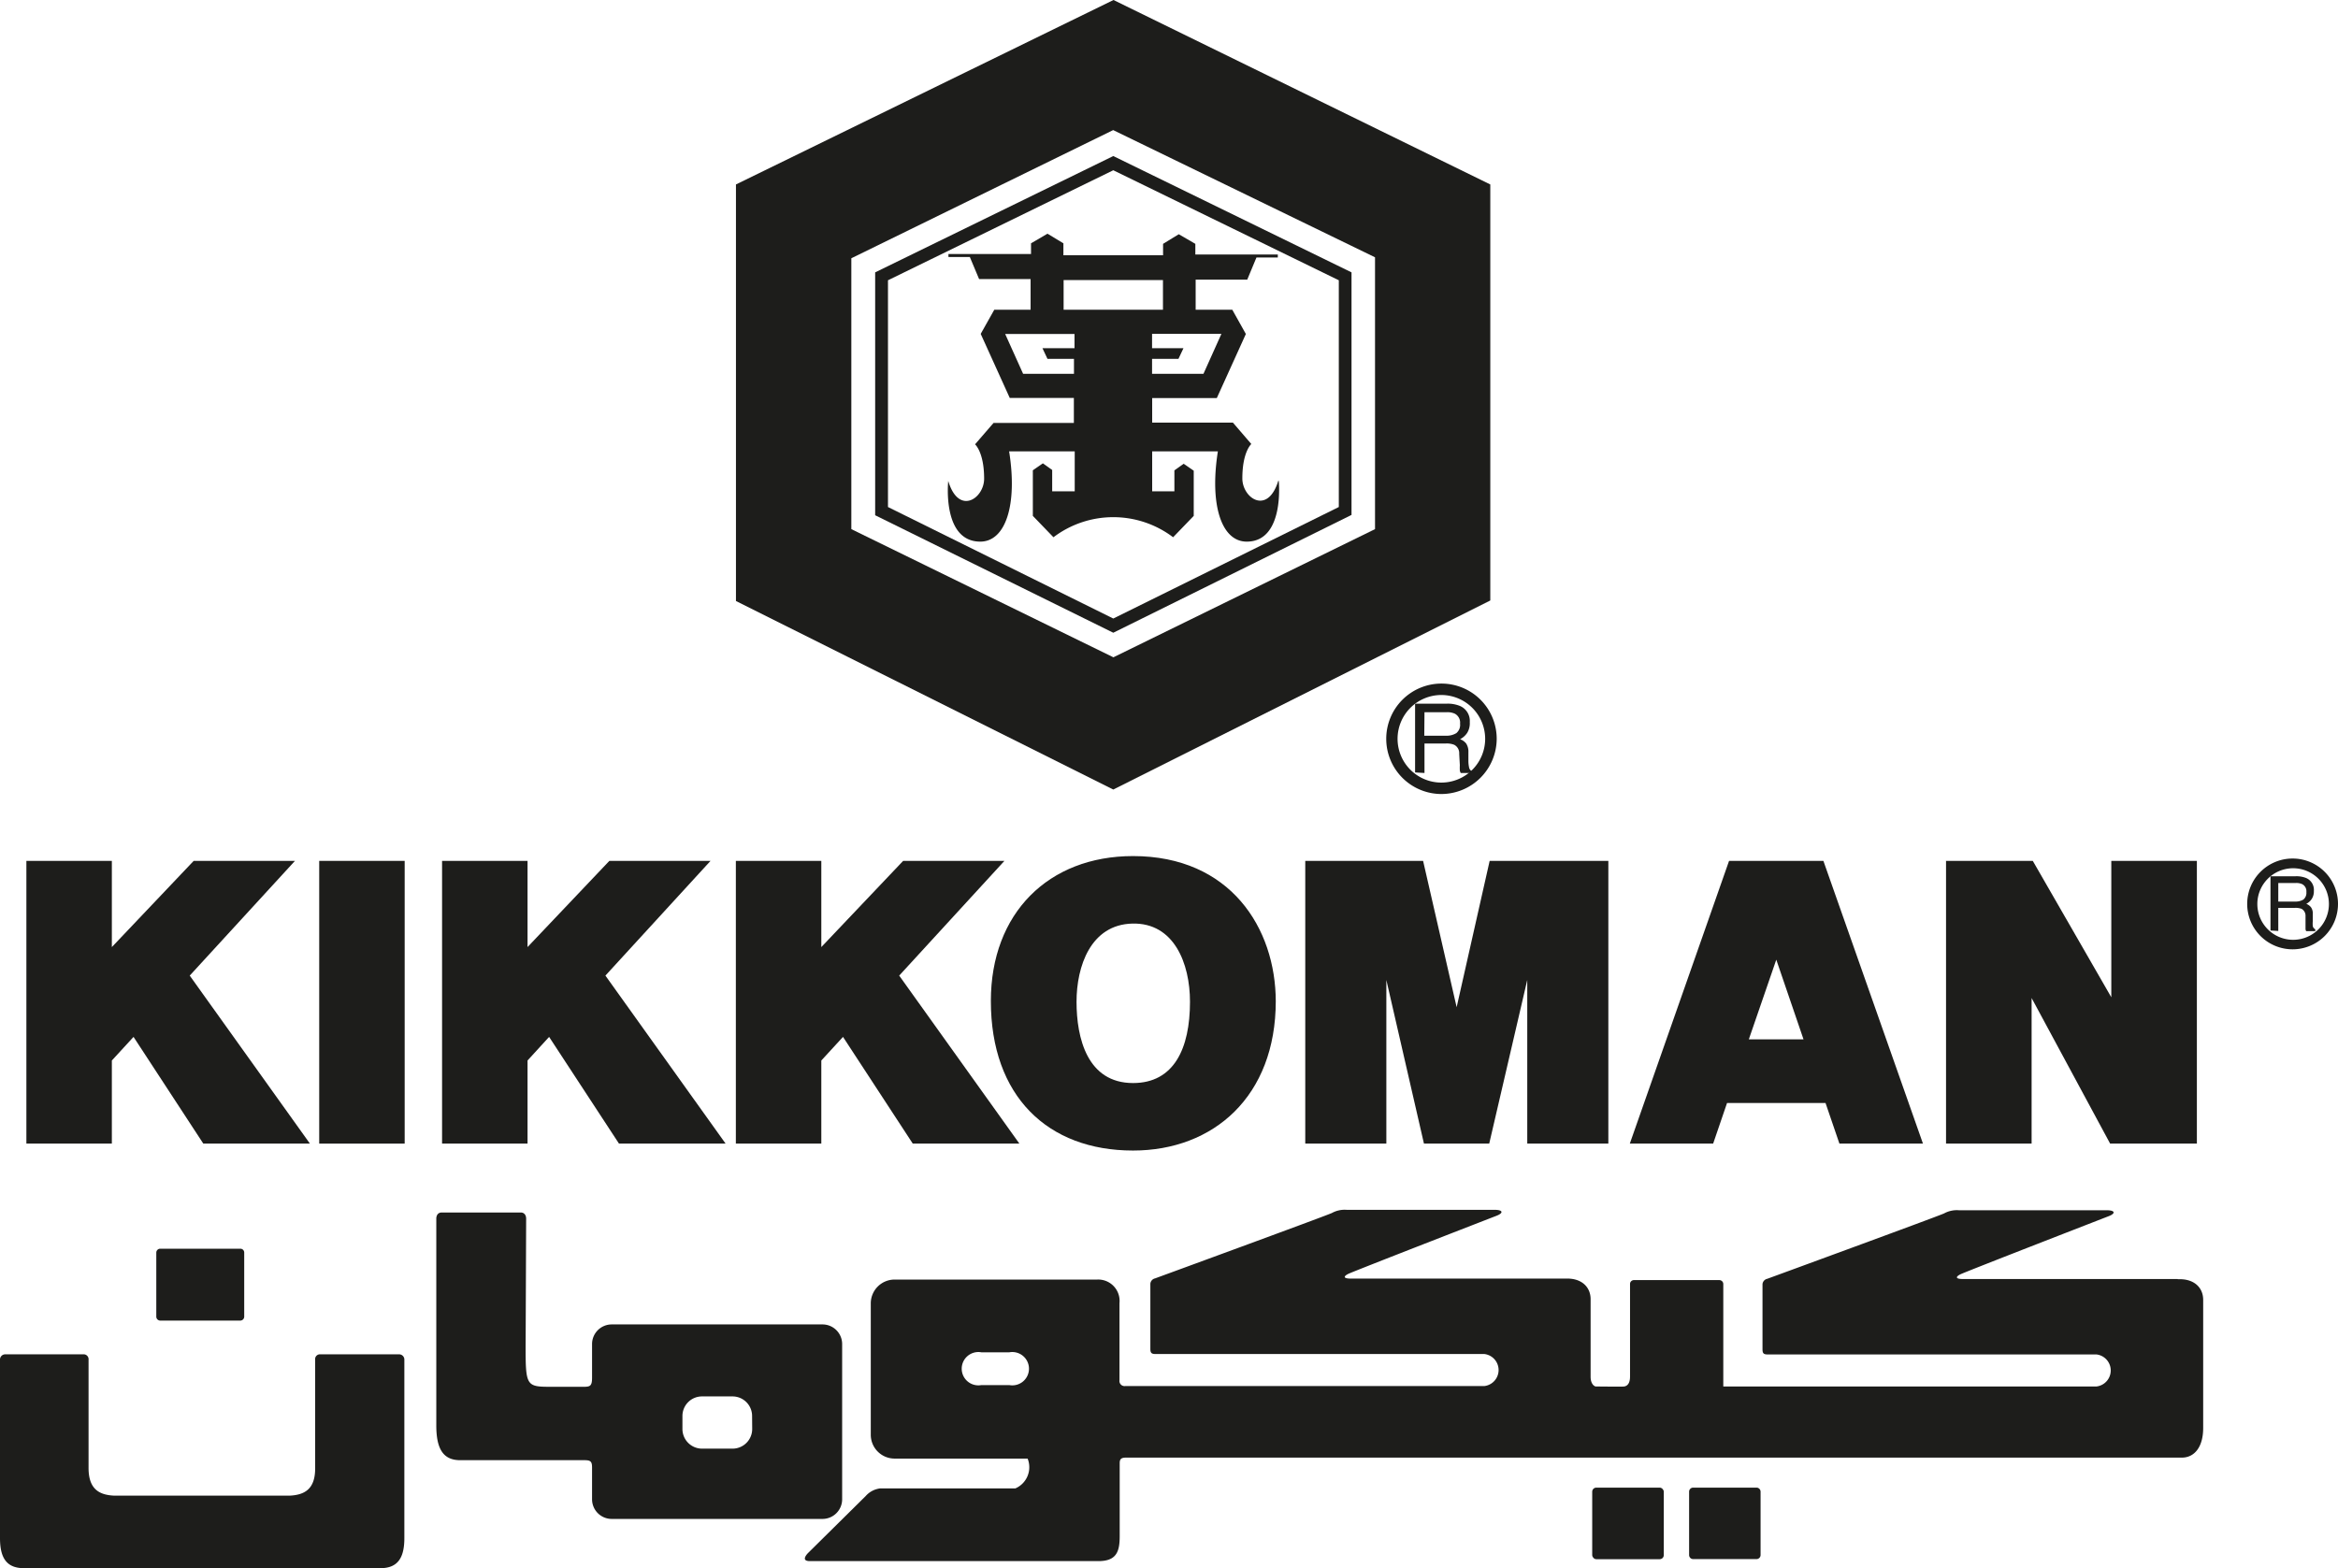 <svg xmlns="http://www.w3.org/2000/svg" viewBox="0 0 218.85 146.82"><defs><style>.cls-1{fill:#1d1d1b;}</style></defs><g id="Layer_2" data-name="Layer 2"><g id="Layer_1-2" data-name="Layer 1"><path class="cls-1" d="M214.61,88.88a4.25,4.25,0,1,1,4.24-4.24A4.25,4.25,0,0,1,214.61,88.88Zm0-7.59A3.35,3.35,0,1,0,218,84.64,3.35,3.35,0,0,0,214.62,81.29Z"/><path class="cls-1" d="M37.33,126.8H30a.45.45,0,0,0-.5.5c0,.32,0,10.19,0,10.19,0,1.94-1,2.47-2.37,2.54-1.85,0-7.54,0-8.2,0h-.07c-.66,0-6.34,0-8.19,0-1.38-.07-2.36-.6-2.38-2.54,0,0,0-9.87,0-10.19a.46.46,0,0,0-.51-.5H.52a.49.49,0,0,0-.52.52V144c0,1.83.59,2.82,2.24,2.82H35.61c1.65,0,2.24-1,2.24-2.82V127.32a.49.49,0,0,0-.52-.52"/><path class="cls-1" d="M15,116.91h7.5a.36.36,0,0,1,.36.36v6a.37.37,0,0,1-.37.37H15a.37.37,0,0,1-.37-.37v-6A.37.37,0,0,1,15,116.91Z"/><path class="cls-1" d="M77,124H57.25a1.84,1.84,0,0,0-1.83,1.83V129c0,.8-.21.84-.84.84h-3c-2.34,0-2.38-.08-2.38-3.93,0,1.07.05-11.44.05-11.81s-.21-.58-.5-.58H41.36c-.56,0-.52.6-.52.6v19.33c0,2.12.59,3.26,2.23,3.26h11.6c.57,0,.75.08.75.67v3a1.84,1.84,0,0,0,1.83,1.83H77a1.84,1.84,0,0,0,1.83-1.83V125.81A1.84,1.84,0,0,0,77,124m-6.59,9.8a1.84,1.84,0,0,1-1.83,1.83H65.71a1.84,1.84,0,0,1-1.83-1.83v-1.23a1.83,1.83,0,0,1,1.83-1.83h2.86a1.83,1.83,0,0,1,1.83,1.83Z"/><path class="cls-1" d="M203.84,119.75H183.76c-.72,0-.72-.2-.28-.43s13.92-5.46,13.92-5.46c.64-.25.61-.55-.21-.55H183.36a2.49,2.49,0,0,0-1.39.3c-.82.36-16.55,6.12-16.55,6.12a.56.56,0,0,0-.44.51v6.07c0,.37.08.5.47.5.56,0,30.79,0,30.79,0a1.51,1.51,0,0,1,0,3H178.7v0H161.31v-9.59a.37.37,0,0,0-.37-.37h-8a.36.36,0,0,0-.36.37v8.66c0,.82-.41.9-.54.93s-2.32,0-2.66,0h0c-.11,0-.49-.2-.49-.91v-7.26c0-1.17-.88-2-2.36-1.93H126.46c-.72,0-.72-.2-.28-.43s13.92-5.46,13.92-5.46c.64-.25.61-.55-.21-.55H126.06a2.49,2.49,0,0,0-1.39.3c-.82.36-16.55,6.12-16.55,6.12a.56.56,0,0,0-.44.51v6.07c0,.37.08.5.47.5.56,0,30.79,0,30.79,0a1.51,1.51,0,0,1,0,3H105.33a.48.48,0,0,1-.54-.55l0-7.22a2,2,0,0,0-2.09-2.2h-19a2.23,2.23,0,0,0-2.19,2.25v12.25a2.23,2.23,0,0,0,2.19,2.26H96.19a2.16,2.16,0,0,1-1.14,2.79H82.41a2.15,2.15,0,0,0-1.37.71l-5.41,5.35s-.76.75.18.75c.43,0,27,0,27,0,1.69,0,2-.87,2-2.33V137c0-.37.11-.51.52-.53h98.9c1.19,0,2-1,2-2.77v-12c0-1.17-.88-2-2.36-1.93M94.48,129.68H91.86a1.56,1.56,0,1,1,0-3.07h2.62a1.56,1.56,0,1,1,0,3.07"/><rect class="cls-1" x="149.04" y="139.28" width="6.7" height="6.7" rx="0.38"/><path class="cls-1" d="M158.11,139.66a.38.38,0,0,1,.37-.38h5.94a.38.38,0,0,1,.38.38v5.93a.38.38,0,0,1-.38.38h-5.94a.38.38,0,0,1-.37-.38Z"/><path class="cls-1" d="M119.66,45c-1,3.27-3.37,1.64-3.37-.21,0-2.49.84-3.22.84-3.22l-1.72-2h-7.56V37.27h6.05l2.72-6L115.35,29h-3.43V26.18h4.83l.86-2.07h2v-.28h-7.72v-1l-1.55-.9-1.47.9v1.07H99.54V22.78l-1.49-.9-1.54.9v1H88.78v.28h2l.87,2.07h4.82V29H93.07L91.8,31.26l2.72,6h6V39.6H93l-1.73,2s.85.73.85,3.22c0,1.85-2.38,3.48-3.36.21,0,0-.61,5.68,3,5.68,2.37,0,3.5-3.44,2.7-8.45h6.14V46H98.49V44l-.87-.62-.94.65v4.27l1.93,2a9.28,9.28,0,0,1,11.2,0l1.93-2V44.07l-.94-.65-.87.62V46h-2.08V42.26H114c-.79,5,.33,8.45,2.7,8.45,3.57,0,3-5.68,3-5.68M100.58,32.6h-3l.47,1h2.48V35H95.77l-1.68-3.73h6.49ZM104.21,29H99.56V26.22h9.3V29Zm3.63,6v-1.4h2.47l.47-1h-2.94V31.26h6.49L112.65,35Z"/><path class="cls-1" d="M104.21,59.24l-22.29-11V25.5l22.29-10.89,22.3,10.89V48.21ZM83.12,47.47l21.09,10.44,21.11-10.44V26.24l-21.11-10.3L83.12,26.24Z"/><path class="cls-1" d="M134.93,74.34a5.17,5.17,0,1,1,5.17-5.17A5.19,5.19,0,0,1,134.93,74.34Zm0-9.27a4.1,4.1,0,1,0,4.09,4.1A4.11,4.11,0,0,0,134.93,65.07Z"/><path class="cls-1" d="M133.34,66.68h2.12a1.65,1.65,0,0,1,.72.14.94.94,0,0,1,.49.93,1,1,0,0,1-.35.89,1.75,1.75,0,0,1-1,.24h-2Zm0,5.69V69.61h2a1.92,1.92,0,0,1,.78.12.88.88,0,0,1,.47.84l.06,1.08a4,4,0,0,0,0,.5,1,1,0,0,0,.08.22h1.06v-.15a.53.53,0,0,1-.28-.39,3,3,0,0,1-.06-.55l0-.85a1.39,1.39,0,0,0-.21-.82,1.24,1.24,0,0,0-.57-.4,1.78,1.78,0,0,0,.67-.6,1.72,1.72,0,0,0,.24-1,1.52,1.52,0,0,0-.91-1.51,3,3,0,0,0-1.21-.22h-3v6.44Z"/><path class="cls-1" d="M119.42,93.72c0,8.93-5.83,14-13.36,14-8,0-13.31-5.1-13.31-14,0-8.23,5.4-13.57,13.31-13.57,9.08,0,13.36,6.72,13.36,13.64m-18.65,0c0,3.39,1,7.61,5.29,7.61,3.83,0,5.33-3.23,5.33-7.61,0-3.6-1.5-7.42-5.4-7.32s-5.22,4-5.22,7.32"/><rect class="cls-1" x="29.88" y="80.6" width="8" height="26.47"/><polygon class="cls-1" points="19.03 107.07 29.01 107.07 17.76 91.34 27.61 80.6 18.13 80.6 10.47 88.67 10.47 80.6 2.47 80.6 2.47 107.07 10.47 107.07 10.47 99.29 12.5 97.08 19.03 107.07"/><polygon class="cls-1" points="57.94 107.07 67.92 107.07 56.67 91.34 66.51 80.6 57.04 80.6 49.38 88.67 49.38 80.6 41.38 80.6 41.38 107.07 49.38 107.07 49.38 99.29 51.4 97.08 57.94 107.07"/><polygon class="cls-1" points="85.44 107.07 95.42 107.07 84.17 91.34 94.02 80.6 84.54 80.6 76.88 88.67 76.88 80.6 68.88 80.6 68.88 107.07 76.88 107.07 76.88 99.29 78.91 97.08 85.44 107.07"/><polygon class="cls-1" points="139.44 80.6 136.35 94.3 133.21 80.6 122.18 80.6 122.18 107.07 129.77 107.07 129.77 91.75 133.29 107.07 133.32 107.07 139.38 107.07 139.4 107.07 142.96 91.75 142.96 107.07 150.55 107.07 150.55 80.6 139.44 80.6"/><polygon class="cls-1" points="205.64 107.03 205.64 80.6 197.63 80.6 197.63 93.37 190.28 80.6 190.17 80.6 182.16 80.6 182.14 80.6 182.16 80.63 182.16 107.07 190.17 107.07 190.17 93.44 197.52 107.07 197.63 107.07 205.64 107.07 205.65 107.07 205.64 107.03"/><path class="cls-1" d="M172.18,107.07H180L170.68,80.6h-8.83l-9.29,26.47h7.8l1.3-3.8h9.22Zm-8.48-9.76,2.57-7.46,2.55,7.46Z"/><path class="cls-1" d="M139.5,17.27,104.23,0,68.89,17.27v39l35.32,17.65L139.5,56.22ZM128.71,49.54l-24.49,12-24.53-12V24.18l24.51-12,24.51,11.91Z"/><path class="cls-1" d="M213.26,82.67h1.67a1.31,1.31,0,0,1,.57.11.75.75,0,0,1,.39.74.81.81,0,0,1-.28.7,1.41,1.41,0,0,1-.77.19h-1.58Zm0,4.49V85h1.56a1.59,1.59,0,0,1,.62.09.73.73,0,0,1,.37.67l0,.85c0,.2,0,.33,0,.4a1.07,1.07,0,0,0,.06.17h.85V87a.41.41,0,0,1-.23-.3,2.27,2.27,0,0,1,0-.44l0-.68a1,1,0,0,0-.17-.64,1.09,1.09,0,0,0-.44-.32,1.32,1.32,0,0,0,.52-.47,1.29,1.29,0,0,0,.19-.74,1.2,1.2,0,0,0-.71-1.2,2.43,2.43,0,0,0-1-.17h-2.35v5.08Z"/></g></g></svg>